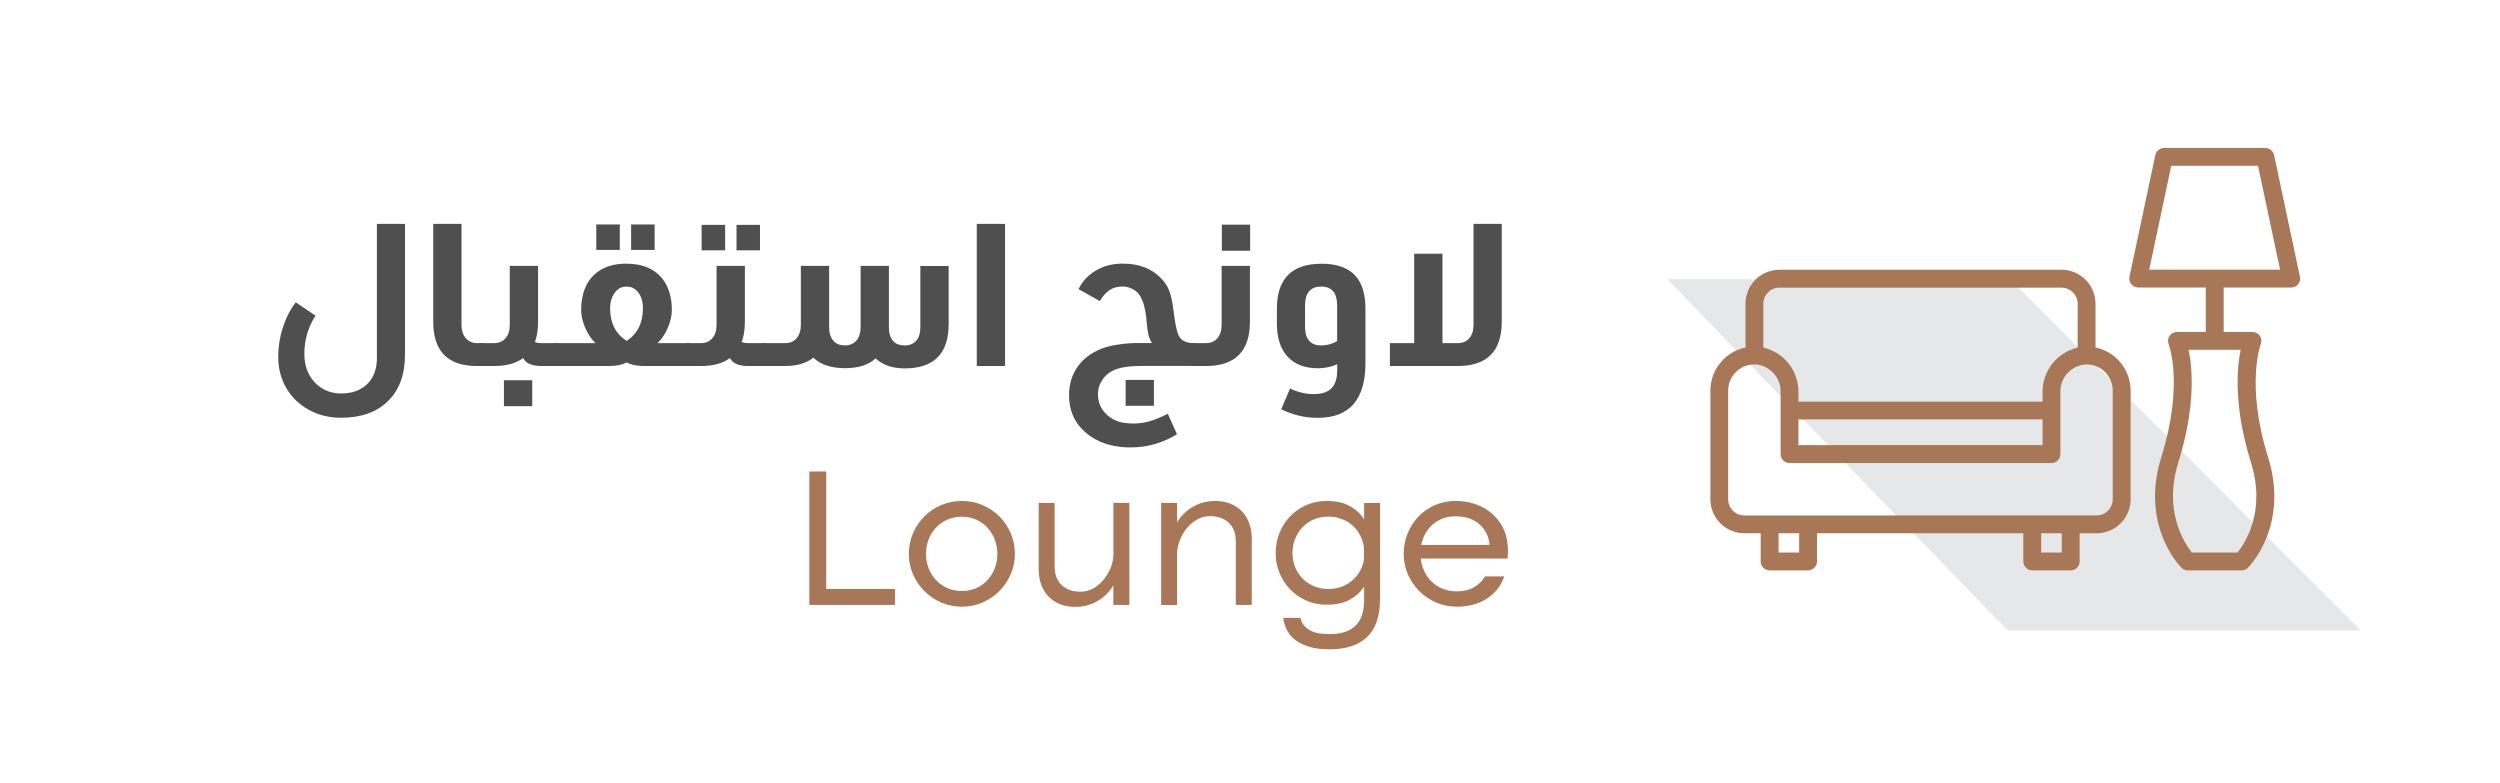 <?xml version="1.0" encoding="UTF-8"?>
<svg xmlns="http://www.w3.org/2000/svg" version="1.1" viewBox="0 0 356 111.54">
  <defs>
    <style>
      .cls-1, .cls-2 {
        fill: #a87758;
      }

      .cls-2 {
        stroke: #a87758;
        stroke-miterlimit: 10;
      }

      .cls-3 {
        fill: #e6e7e8;
      }

      .cls-4 {
        fill: #4f4f4f;
      }
    </style>
  </defs>
  <!-- Generator: Adobe Illustrator 28.6.0, SVG Export Plug-In . SVG Version: 1.2.0 Build 709)  -->
  <g>
    <g id="Layer_1">
      <polygon class="cls-3" points="237.42 39.77 285.89 89.77 336.16 89.77 286.23 39.77 237.42 39.77"/>
      <g>
        <path class="cls-2" d="M305.44,38.9h19.86l-3.35-15.79h-13.17l-3.35,15.79ZM311.17,49.89c.52,2.51,1.02,7.89-1.45,15.8-2.26,7.22.97,12.01,2.01,13.31l.14.18h6.99l.14-.18c1.05-1.28,4.29-6.04,2.01-13.31-2.47-7.91-1.97-13.29-1.45-15.8l.12-.58h-8.64l.12.58ZM311.54,80.72c-.2,0-.4-.08-.55-.23-.23-.23-5.69-5.83-2.74-15.26,3.3-10.55,1.06-16.34,1.03-16.4-.03-.09-.05-.18-.05-.28,0-.21.08-.4.22-.55.15-.15.34-.23.55-.23h4.6v-7.33h-10.11c-.05,0-.11,0-.16-.02-.21-.04-.38-.16-.49-.33s-.15-.38-.11-.58l3.68-17.33c.07-.35.39-.61.75-.61h14.42c.36,0,.68.26.76.61l3.68,17.33c.01.05.02.11.02.16,0,.42-.34.77-.77.77h-10.12v7.33h4.6c.1,0,.2.02.29.06.19.07.34.22.42.41.08.19.09.4,0,.59-.02.06-2.24,5.94,1.03,16.4,2.95,9.44-2.51,15.03-2.74,15.26-.15.15-.34.23-.54.23h-7.67Z"/>
        <path class="cls-2" d="M253.4,40.45c-1.54,0-2.8,1.26-2.8,2.8v6.64l.37.09c2.74.63,4.64,3.04,4.63,5.86v1.86h35.76v-1.86c-.01-2.81,1.89-5.22,4.63-5.86l.37-.09v-6.63c0-1.54-1.26-2.8-2.8-2.8h-40.16ZM255.6,63.89h35.76v-4.67h-35.76v4.67ZM249.82,51.39c-2.33,0-4.23,1.9-4.23,4.23v15.48c0,1.54,1.26,2.8,2.8,2.8h50.16c1.54,0,2.8-1.26,2.8-2.8v-15.48c0-1.14-.46-2.24-1.28-3.04-.79-.77-1.84-1.19-2.95-1.19h-.12c-2.35.16-4.15,2.11-4.1,4.45v8.83c0,.42-.35.77-.77.77h-37.3c-.43,0-.77-.35-.77-.77v-8.84c.05-2.33-1.75-4.28-4.08-4.44h-.15ZM252.77,79.18h3.93v-3.74s-3.93,0-3.93,0v3.74ZM290.16,79.18h3.93v-3.74s-3.93,0-3.93,0v3.74ZM289.39,80.72c-.43,0-.77-.35-.77-.77v-4.51h-30.38v4.51c0,.42-.35.77-.77.77h-5.48c-.42,0-.77-.35-.77-.77v-4.51h-2.82c-2.39,0-4.34-1.95-4.34-4.34v-15.48c0-2.73,1.94-5.11,4.62-5.65l.38-.08v-6.64c0-2.39,1.95-4.34,4.34-4.34h40.16c2.39,0,4.34,1.95,4.34,4.34v6.64l.38.08c2.68.54,4.62,2.92,4.62,5.65v15.48c0,2.39-1.95,4.34-4.34,4.34h-2.92v4.51c0,.42-.34.77-.77.77h-5.48Z"/>
      </g>
      <g>
        <path class="cls-4" d="M57.67,31.88v18.65c0,2.83-.82,5.05-2.47,6.63-1.59,1.55-3.81,2.33-6.66,2.33-1.66,0-3.18-.38-4.56-1.13-1.34-.74-2.4-1.75-3.17-3.03-.79-1.34-1.19-2.83-1.19-4.48,0-1.46.22-2.87.67-4.24.44-1.37,1.05-2.56,1.83-3.56l2.81,1.9c-1.06,1.64-1.59,3.46-1.59,5.44,0,1.81.59,3.26,1.76,4.34.96.87,2.13,1.3,3.49,1.3,1.62,0,2.9-.49,3.83-1.47.83-.89,1.25-2.08,1.25-3.57v-19.11h4.03Z"/>
        <path class="cls-4" d="M65.72,31.88v14.37c0,.83.22,1.48.65,1.96.4.43.92.65,1.56.65h.85v3.26h-.88c-4.14,0-6.21-2.11-6.21-6.32v-13.92h4.03Z"/>
        <path class="cls-4" d="M68.25,48.86h2.1c.7,0,1.25-.23,1.64-.7.4-.46.6-1.1.6-1.91v-8.39h4.03v7.94c0,1.15-.15,2.12-.45,2.89.21.11.51.17.91.17h2.47v3.26h-2.44c-1.38,0-2.25-.38-2.61-1.13-1.04.76-2.42,1.13-4.14,1.13h-2.1v-3.26ZM75.79,57.84h-4.03v-3.69h4.03v3.69Z"/>
        <path class="cls-4" d="M89.23,37.55c2.21,0,3.88.68,5.02,2.04.94,1.15,1.42,2.67,1.42,4.56,0,.79-.19,1.64-.58,2.54s-.87,1.62-1.46,2.17h4.59v3.26h-6.52c-1.02,0-1.84-.17-2.47-.51-.64.34-1.47.51-2.5.51h-7.71v-3.26h5.78c-.59-.55-1.07-1.27-1.46-2.17-.39-.9-.58-1.74-.58-2.54,0-2.17.61-3.85,1.84-5.02,1.13-1.06,2.67-1.59,4.62-1.59ZM88.26,35.59h-3.35v-3.63h3.35v3.63ZM89.23,40.81c-.78,0-1.38.35-1.81,1.05-.36.55-.54,1.23-.54,2.04,0,2.08.78,3.63,2.35,4.65,1.55-1.02,2.32-2.57,2.32-4.65,0-.94-.23-1.7-.68-2.27-.42-.55-.96-.82-1.64-.82ZM93.22,35.59h-3.35v-3.63h3.35v3.63Z"/>
        <path class="cls-4" d="M97.7,48.86h2.1c.7,0,1.25-.23,1.64-.7.4-.46.6-1.1.6-1.91v-8.39h4.03v7.94c0,1.15-.15,2.12-.45,2.89.21.11.51.17.91.17h2.47v3.26h-2.44c-1.38,0-2.25-.38-2.61-1.13-1.04.76-2.42,1.13-4.14,1.13h-2.1v-3.26ZM103.26,35.65h-3.35v-3.63h3.35v3.63ZM108.22,35.65h-3.34v-3.63h3.34v3.63Z"/>
        <path class="cls-4" d="M135.09,37.89v8.25c0,4.21-2.09,6.32-6.27,6.32-1.72,0-3.1-.47-4.14-1.42-1,.93-2.46,1.39-4.37,1.39s-3.48-.5-4.48-1.5c-.98.79-2.33,1.19-4.03,1.19h-3.35v-3.26h3.35c.7,0,1.25-.23,1.64-.7.4-.46.6-1.1.6-1.91v-8.39h4.03v8.7c0,.87.21,1.53.62,1.98.4.44.94.65,1.62.65s1.25-.23,1.64-.69c.4-.46.6-1.11.6-1.94v-8.7h4.03v8.73c0,.87.21,1.53.62,1.98.38.42.92.62,1.62.62s1.27-.23,1.66-.68c.39-.45.58-1.1.58-1.93v-8.7h4.03Z"/>
        <path class="cls-4" d="M143.12,31.88v20.24h-4.03v-20.24h4.03Z"/>
        <path class="cls-4" d="M161.29,60.31c.85,0,1.63-.1,2.35-.3.72-.2,1.61-.56,2.66-1.09l1.3,2.92c-2.06,1.25-4.24,1.87-6.55,1.87-.61,0-1.06-.02-1.36-.06-2.15-.21-3.93-.96-5.33-2.27-1.42-1.32-2.13-3.01-2.13-5.08,0-1.59.42-2.96,1.25-4.11.77-1.1,1.91-1.95,3.4-2.55,1.15-.43,2.67-.7,4.54-.79h2.61c-.25-.42-.42-.83-.51-1.23s-.19-1.15-.28-2.23c-.13-1.38-.42-2.46-.88-3.23-.25-.42-.6-.75-1.06-.99-.46-.25-.95-.37-1.46-.37-.7,0-1.3.16-1.8.48s-.98.85-1.43,1.59l-3.03-1.7c.59-1.17,1.44-2.07,2.55-2.69,1.08-.62,2.32-.94,3.74-.94,2.57,0,4.54.87,5.92,2.61.4.51.69,1.1.88,1.77.19.67.38,1.76.57,3.27.19,1.42.43,2.34.71,2.78.38.59,1.05.88,2.01.88h.25v3.26h-7.51c-1.55,0-2.74.13-3.57.4-.91.3-1.61.8-2.1,1.5-.45.64-.68,1.35-.68,2.13,0,1.17.43,2.15,1.3,2.95.7.62,1.49.99,2.38,1.11.53.08.94.11,1.25.11ZM164.32,57.79h-4.03v-3.69h4.03v3.69Z"/>
        <path class="cls-4" d="M177.99,37.86v7.94c0,4.21-2.09,6.32-6.27,6.32h-2.07v-3.26h2.07c.7,0,1.25-.23,1.64-.7.4-.46.6-1.1.6-1.91v-8.39h4.03ZM178.02,35.7h-4.03v-3.71h4.03v3.71Z"/>
        <path class="cls-4" d="M188.14,37.55c2.21,0,3.83.57,4.85,1.7.96,1.04,1.45,2.61,1.45,4.71v7.74c0,5.2-2.27,7.8-6.8,7.8-1.81,0-3.54-.41-5.19-1.22l1.25-2.95c1.13.53,2.25.79,3.34.79,1.21,0,2.08-.29,2.61-.88.51-.55.77-1.39.77-2.52v-.85c-.85.38-1.77.57-2.75.57-1.85,0-3.29-.55-4.31-1.64-1.02-1.12-1.53-2.69-1.53-4.73v-2.1c0-4.27,2.11-6.41,6.32-6.41ZM188.14,40.81c-1.53,0-2.3.9-2.3,2.69v3c0,1.8.77,2.69,2.3,2.69.85,0,1.61-.21,2.27-.62v-5.07c0-1.79-.76-2.69-2.27-2.69Z"/>
        <path class="cls-4" d="M213.85,31.88v13.92c0,4.21-2.09,6.32-6.26,6.32h-9.67v-3.26h3.46v-12.73h4.03v12.73h2.18c.7,0,1.25-.23,1.64-.7.4-.46.6-1.1.6-1.91v-14.37h4.03Z"/>
        <path class="cls-1" d="M115.25,67.14h2.41v16.73h9.78v2.27h-12.19v-18.99Z"/>
        <path class="cls-1" d="M129.42,78.88c0-1.06.2-2.04.6-2.96.4-.92.94-1.72,1.62-2.4.68-.68,1.48-1.21,2.4-1.6.92-.39,1.89-.58,2.93-.58s2.02.19,2.93.58c.92.39,1.71.92,2.4,1.6s1.22,1.48,1.62,2.4c.4.92.6,1.9.6,2.96s-.2,2.01-.6,2.92c-.4.91-.94,1.7-1.62,2.38-.68.68-1.48,1.22-2.4,1.62-.92.4-1.9.59-2.93.59s-2.02-.2-2.93-.59c-.92-.4-1.72-.94-2.4-1.62-.68-.68-1.22-1.47-1.62-2.38-.4-.91-.6-1.88-.6-2.92ZM131.86,78.88c0,.68.12,1.34.35,1.97.24.63.58,1.2,1.02,1.69.44.49.98.88,1.62,1.18.63.29,1.34.44,2.11.44s1.48-.15,2.11-.44c.63-.29,1.17-.68,1.6-1.18.43-.49.77-1.05,1.01-1.69.24-.63.35-1.29.35-1.97s-.12-1.34-.35-1.98c-.24-.64-.57-1.21-1.01-1.7-.43-.49-.97-.88-1.6-1.18-.63-.29-1.34-.44-2.11-.44s-1.48.15-2.11.44c-.63.29-1.17.68-1.62,1.18-.44.49-.79,1.06-1.02,1.7-.24.64-.35,1.3-.35,1.98Z"/>
        <path class="cls-1" d="M160.81,86.14h-2.27v-2.78c-.57.95-1.32,1.69-2.27,2.24-.95.55-2.01.82-3.2.82-.81,0-1.54-.14-2.18-.41-.64-.27-1.19-.65-1.63-1.12s-.78-1.04-1.01-1.69c-.23-.65-.34-1.36-.34-2.11v-9.47h2.27v9.01c0,1.19.34,2.09,1.02,2.71s1.56.92,2.64.92c.66,0,1.27-.16,1.83-.47s1.04-.72,1.46-1.22.75-1.06,1.01-1.67c.25-.61.39-1.23.41-1.86v-7.43h2.27v14.51Z"/>
        <path class="cls-1" d="M165.34,71.62h2.27v2.78c.57-.95,1.32-1.69,2.27-2.24.95-.55,2.01-.82,3.2-.82.83,0,1.56.14,2.2.41.63.27,1.17.65,1.62,1.12.44.47.78,1.04,1.01,1.69.23.65.34,1.36.34,2.11v9.47h-2.27v-9.01c0-1.19-.34-2.09-1.02-2.71-.68-.61-1.56-.92-2.64-.92-.66,0-1.27.16-1.83.47-.56.31-1.04.72-1.46,1.22s-.75,1.06-.99,1.67c-.25.61-.39,1.23-.42,1.86v7.43h-2.27v-14.51Z"/>
        <path class="cls-1" d="M196.5,85.51c0,2.29-.61,4.02-1.81,5.19-1.21,1.17-3,1.76-5.36,1.76-1.21,0-2.22-.13-3.03-.4s-1.47-.61-1.98-1.03c-.51-.43-.89-.91-1.13-1.45-.25-.54-.4-1.07-.45-1.6h2.44c.09.43.26.8.51,1.09.25.29.55.53.92.72.37.19.78.32,1.25.4s.95.11,1.46.11c3.29,0,4.93-1.6,4.93-4.79v-1.98c-.53.79-1.22,1.42-2.08,1.89-.86.46-1.94.69-3.25.69-1.04,0-2-.19-2.89-.58-.89-.39-1.65-.92-2.3-1.59s-1.15-1.45-1.52-2.34c-.37-.89-.55-1.83-.55-2.83s.18-2.01.55-2.91c.37-.9.87-1.68,1.52-2.35s1.41-1.2,2.3-1.59c.89-.39,1.85-.58,2.89-.58,1.3,0,2.39.23,3.25.7.86.46,1.55,1.1,2.08,1.91v-2.32h2.27v13.89ZM184.05,78.77c0,.66.12,1.3.35,1.91.24.61.57,1.16,1.01,1.63s.97.85,1.62,1.13,1.36.43,2.15.43c.7,0,1.34-.11,1.91-.34.58-.23,1.08-.53,1.52-.91.43-.38.79-.83,1.08-1.35.28-.52.46-1.07.54-1.66v-1.67c-.09-.64-.29-1.23-.58-1.77s-.66-1-1.09-1.38c-.44-.38-.94-.68-1.52-.89-.58-.22-1.2-.33-1.86-.33-.79,0-1.51.14-2.15.42-.64.28-1.18.67-1.62,1.15-.43.48-.77,1.04-1.01,1.66-.24.62-.35,1.28-.35,1.96Z"/>
        <path class="cls-1" d="M202.31,79.53c.08.64.25,1.25.52,1.83.27.58.63,1.07,1.06,1.49.43.42.95.75,1.56.99.6.25,1.27.37,1.98.37.98,0,1.81-.2,2.5-.61.68-.41,1.19-.91,1.53-1.52h2.75c-.43,1.29-1.24,2.32-2.42,3.12-1.18.79-2.63,1.19-4.35,1.19-1.04,0-2.02-.2-2.93-.59-.92-.4-1.72-.94-2.4-1.62-.68-.68-1.22-1.47-1.62-2.38-.4-.91-.6-1.88-.6-2.92s.19-2.04.57-2.96c.38-.92.9-1.72,1.56-2.4.66-.68,1.44-1.21,2.34-1.6.9-.39,1.87-.58,2.91-.58s1.97.15,2.83.45c.87.3,1.63.73,2.28,1.28.65.55,1.18,1.21,1.59,1.97s.65,1.62.72,2.57c.04.38.05.71.04,1.01s-.02.6-.04.92h-12.39ZM212.12,77.6c-.06-.62-.21-1.19-.47-1.69s-.6-.93-1.02-1.29c-.42-.36-.92-.63-1.49-.82-.57-.19-1.19-.28-1.87-.28s-1.27.1-1.81.31c-.55.21-1.03.5-1.45.86-.42.37-.76.8-1.04,1.29-.27.49-.47,1.03-.58,1.62h9.72Z"/>
      </g>
    </g>
  </g>
</svg>